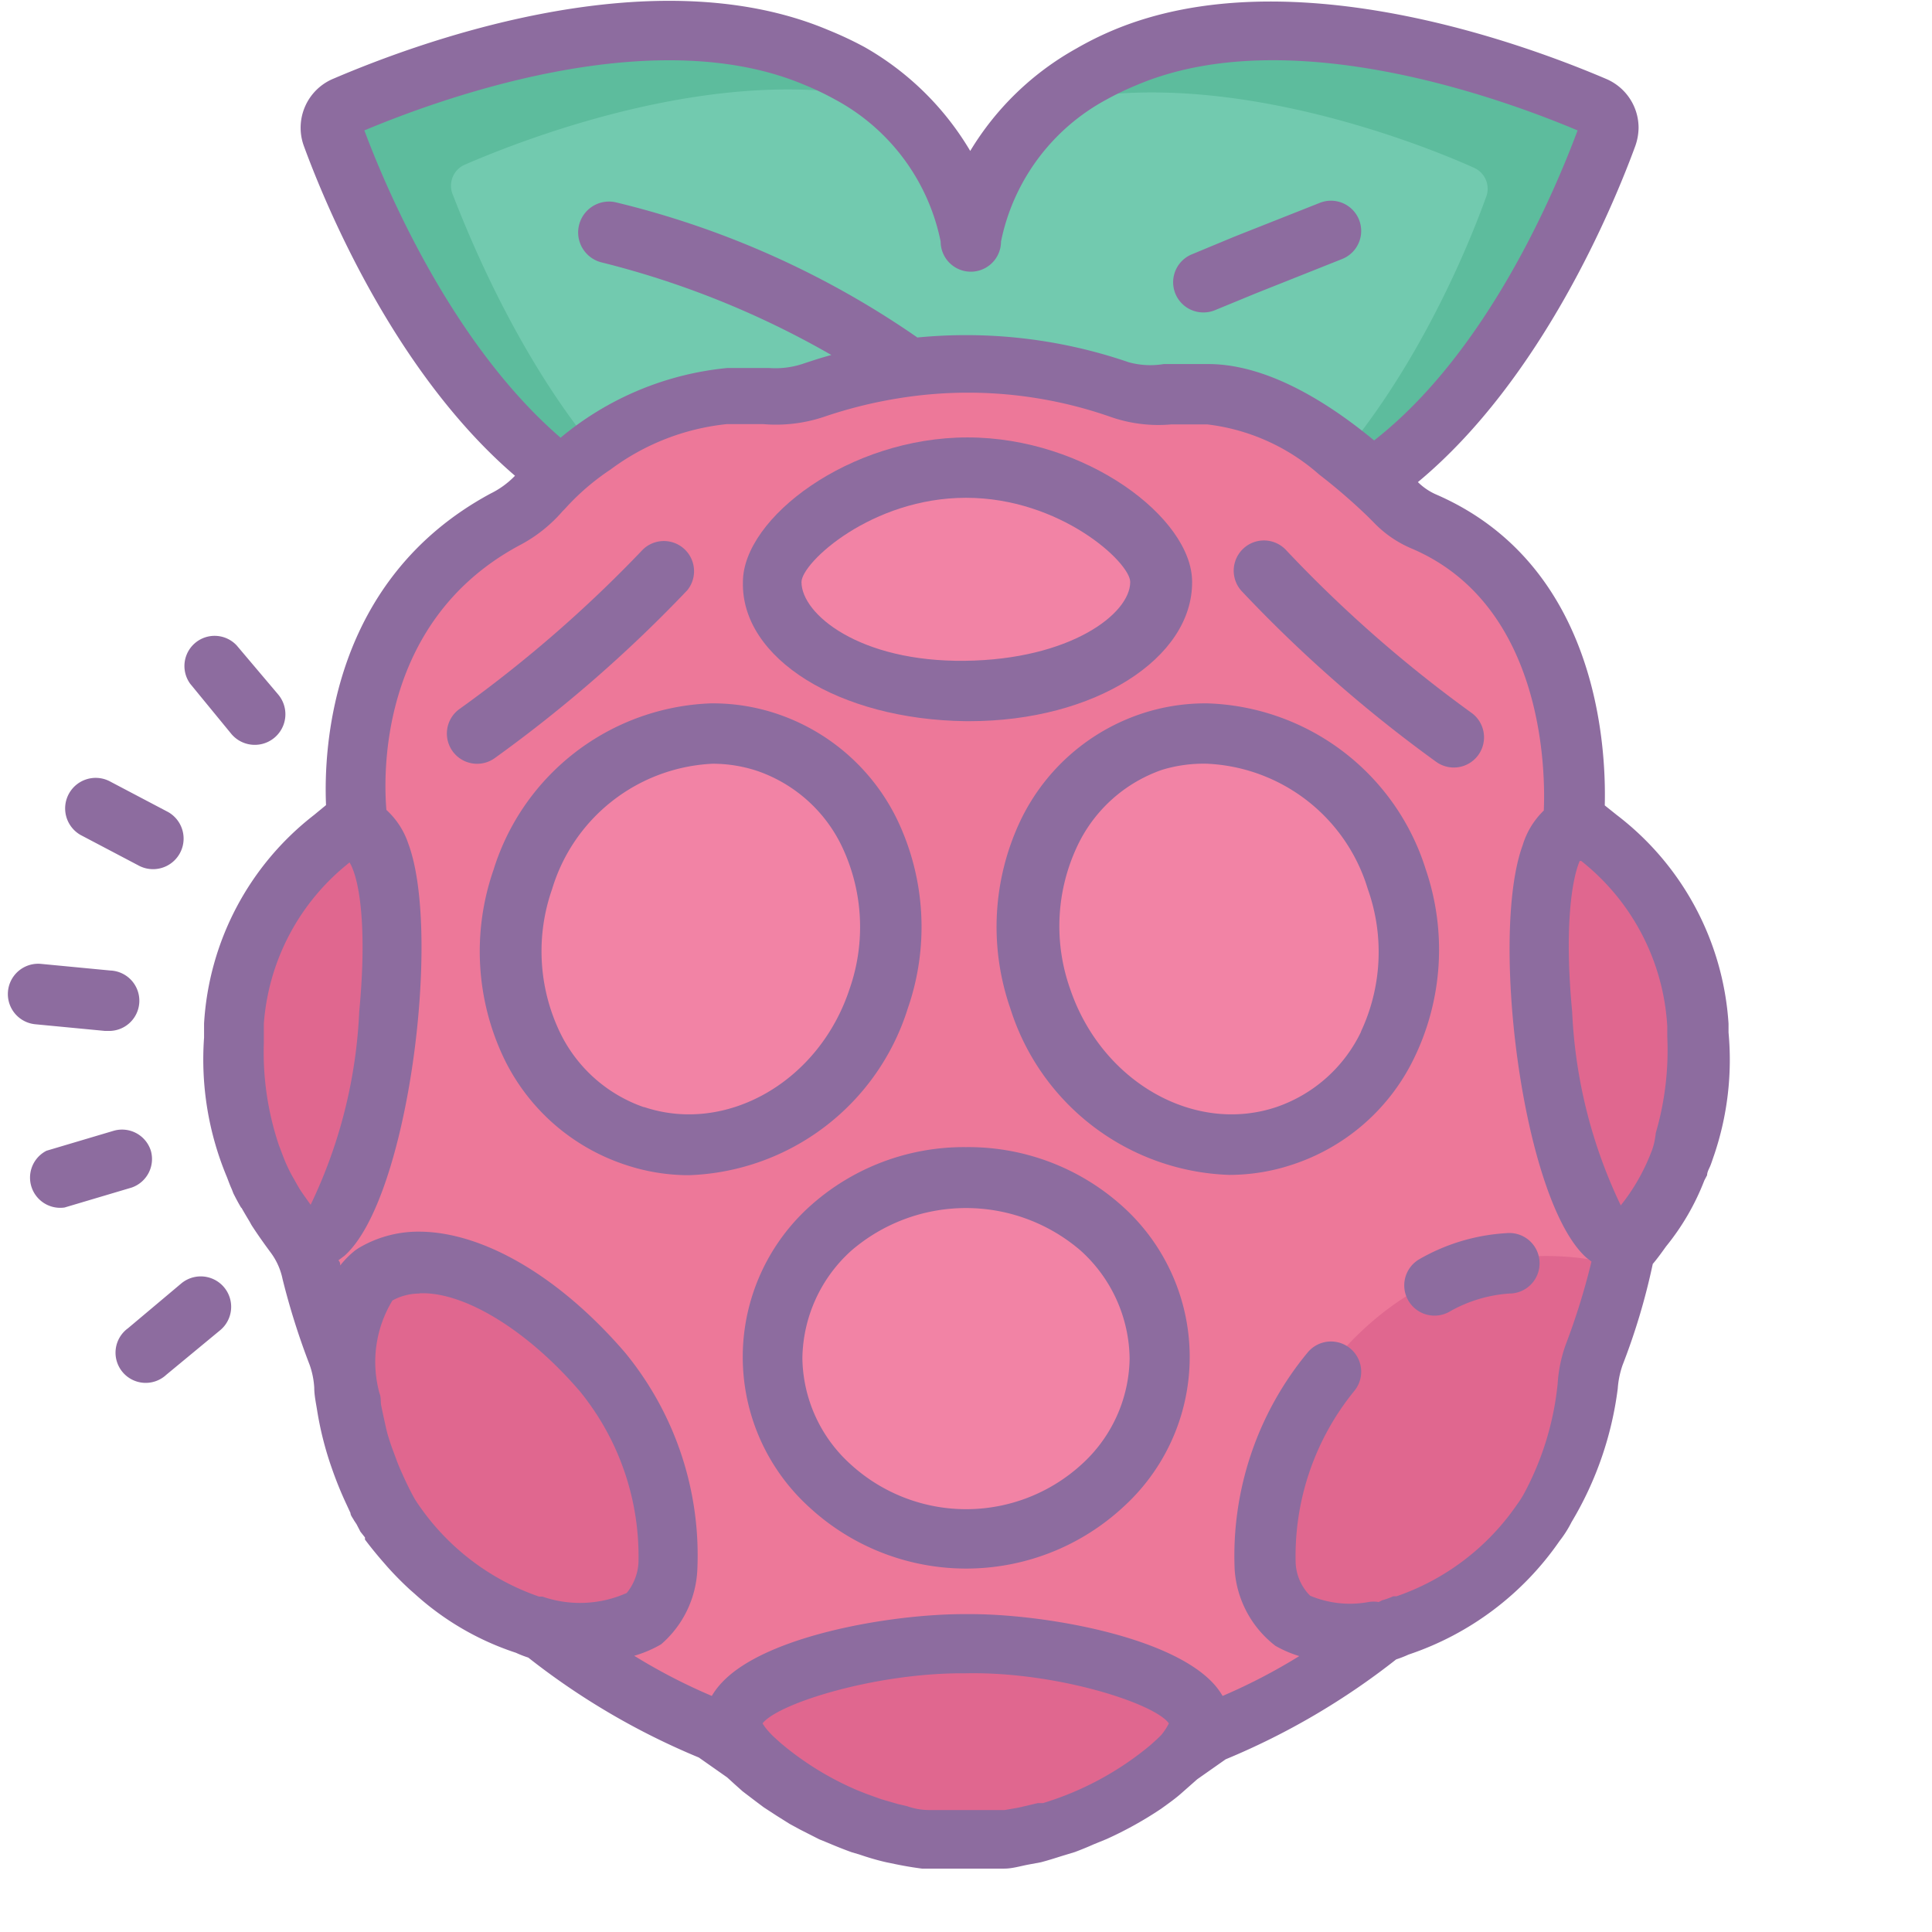 <?xml version="1.0"?>
<svg xmlns="http://www.w3.org/2000/svg" id="Layer_1" data-name="Layer 1" viewBox="0 0 64 64"><title>Icons8 RSL Colored Part 7</title><path d="M52.83,3.5c-2.26-1-10-4-15.6-1.6a9.8,9.8,0,0,0-1.07.54,7.92,7.92,0,0,0-4,5.41,7.92,7.92,0,0,0-4-5.41,9.8,9.8,0,0,0-1.07-.54c-5.6-2.38-13.35.62-15.6,1.6a.76.76,0,0,0-.41,1c.85,2.32,4,10,9.64,12.42a9.8,9.8,0,0,0,1.13.4c5.44,1.56,15.2,1.56,20.64,0a9.8,9.8,0,0,0,1.13-.4c5.6-2.38,8.79-10.11,9.64-12.42A.76.76,0,0,0,52.83,3.5Z" style="fill:#72caaf;"/><path d="M15,6.45a.76.76,0,0,1,.41-1c2.05-.89,8.64-3.44,14-2.11a9.31,9.31,0,0,0-1.35-1,9.8,9.8,0,0,0-1.07-.54c-5.6-2.38-13.35.62-15.6,1.6a.76.76,0,0,0-.41,1c.85,2.32,4,10,9.64,12.42a9.8,9.8,0,0,0,1.13.4l.4.1C18.15,14.18,15.76,8.41,15,6.45Z" style="fill:#5dbc9d;"/><path d="M52.83,3.5c-2.26-1-10-4-15.6-1.6a9.8,9.8,0,0,0-1.07.54,9.31,9.31,0,0,0-1.35,1c5.39-1.33,12,1.21,14,2.11a.76.76,0,0,1,.41,1c-.72,2-3.1,7.73-7.18,10.93l.4-.1a9.8,9.8,0,0,0,1.13-.4c5.6-2.38,8.79-10.11,9.64-12.42A.76.76,0,0,0,52.83,3.5Z" style="fill:#5dbc9d;"/><path d="M53,27.79a6.81,6.81,0,0,0-.87-.65s.71-7.49-5-9.89a3.1,3.1,0,0,1-1-.66c-1-1-3.71-3.49-6.18-3.53H39.7c-.35,0-.71,0-1.07,0a3.88,3.88,0,0,1-1.57-.2,15.47,15.47,0,0,0-10.11,0,3.89,3.89,0,0,1-1.55.2c-.34,0-.67,0-1,0h-.32c-2.45,0-5.33,2.2-6.11,3.19a3.93,3.93,0,0,1-1.23,1c-5.87,3.17-4.88,9.94-4.88,9.94a6.83,6.83,0,0,0-.89.67,8.45,8.45,0,0,0-3.19,6,9,9,0,0,0,.84,5.27v0c.07.15.16.3.24.45s.2.35.31.51.38.57.6.86a3.23,3.23,0,0,1,.56,1.24,24,24,0,0,0,.87,2.74,3.83,3.83,0,0,1,.2,1,10.5,10.5,0,0,0,1.21,4,4.1,4.1,0,0,0,.32.51,9,9,0,0,0,4.55,3.41A3.64,3.64,0,0,0,18,54a22.61,22.61,0,0,0,5.66,3.32l1.13.79a10.24,10.24,0,0,0,7.15,2.93h.13a10.24,10.24,0,0,0,7.15-2.93l1.13-.79A22.61,22.61,0,0,0,46,54a3.64,3.64,0,0,0,.52-.19,9,9,0,0,0,4.55-3.41,4.1,4.1,0,0,0,.32-.51,10.5,10.5,0,0,0,1.21-4,3.83,3.83,0,0,1,.2-1,20.68,20.68,0,0,0,1-3.5c.23-.26.42-.52.61-.78a7.18,7.18,0,0,0,1.18-2.08,9,9,0,0,0,.62-4.61A8.48,8.48,0,0,0,53,27.79Z" style="fill:#ed7899;"/><path d="M53.72,41.94c-2-.54-6.59-1.06-10.16,3.94s-1.66,10.32,3,7.66,5.62-4.05,6.21-6.26A50.64,50.64,0,0,0,53.72,41.94Z" style="fill:#e0678f;"/><path d="M12,42.56c4-3.14,13.68,6.31,9.49,11.19S8.46,45.31,12,42.56Z" style="fill:#e0678f;"/><path d="M24.58,57.25c0,6.25,15.23,3.56,15.23.25S24.58,53.75,24.58,57.25Z" style="fill:#e0678f;"/><path d="M13.34,33.56c0,5.53-2.9,7.84-2.9,7.84S8,39.42,8,34.24a7.08,7.08,0,0,1,4.28-6.74Z" style="fill:#e0678f;"/><path d="M50.93,33.56c0,5.53,2.9,7.84,2.9,7.84s2.44-2,2.44-7.16A7.08,7.08,0,0,0,52,27.5Z" style="fill:#e0678f;"/><path d="M25.64,44.74c0,9.11,12.75,8.11,12.75.53S25.64,36.42,25.64,44.74Z" style="fill:#f283a5;"/><path d="M25.66,19.19c0,3.86,12.64,4.94,12.64.36S25.66,14,25.66,19.19Z" style="fill:#f283a5;"/><ellipse cx="23.03" cy="31.11" rx="6.13" ry="7.27" style="fill:#f283a5;"/><ellipse cx="40.81" cy="31.23" rx="6.13" ry="7.27" style="fill:#f283a5;"/><path d="M39.86,10.35a1,1,0,0,0,.4-.08l1.36-.56,2.84-1.13a1,1,0,1,0-.74-1.86L40.89,7.84l-1.42.59a1,1,0,0,0,.4,1.92Z" style="fill:#8d6c9f;"/><path d="M56.55,38.93c0-.11.07-.22.11-.32s.08-.23.12-.34a9.83,9.83,0,0,0,.48-4.07c0-.1,0-.19,0-.29A9.46,9.46,0,0,0,53.56,27l-.4-.32c.05-2-.25-8-5.61-10.31a2,2,0,0,1-.58-.4c4.11-3.41,6.48-9.17,7.2-11.13a1.87,1.87,0,0,0,.11-.61,1.76,1.76,0,0,0-1.06-1.61c-2.34-1-10.43-4.14-16.39-1.6a10.79,10.79,0,0,0-1.18.59A9.5,9.5,0,0,0,32.14,5a9.55,9.55,0,0,0-3.5-3.44A11.92,11.92,0,0,0,27.45,1c-6-2.54-14,.58-16.39,1.6a1.76,1.76,0,0,0-1,2.22c.71,1.94,3,7.51,7,10.94a2.88,2.88,0,0,1-.81.59c-5.3,2.86-5.53,8.43-5.45,10.32L10.4,27a9.44,9.44,0,0,0-3.64,6.9c0,.16,0,.31,0,.47A10.09,10.09,0,0,0,7.52,39c.05.13.1.27.16.4l.05.13c.08.16.17.33.26.48H8c.09.16.18.31.27.46l.06.11c.2.31.42.62.65.93a2.21,2.21,0,0,1,.38.86,23.92,23.92,0,0,0,.9,2.85,2.75,2.75,0,0,1,.15.75v0c0,.26.06.52.1.78A11,11,0,0,0,11,48.66h0a12.22,12.22,0,0,0,.49,1.2l.12.26c0,.08.08.17.12.25l.08.12.13.25.15.19,0,.07c.18.24.36.46.54.67l.2.23c.25.28.5.53.75.76l.16.14a9.29,9.29,0,0,0,3.35,1.95,3.77,3.77,0,0,0,.41.16,23.91,23.91,0,0,0,5.65,3.31l.94.66,0,0,0,0,.23.21.28.25.42.32.28.21.43.28.43.27.35.19.63.32.27.11c.26.11.53.22.81.32l.24.07c.29.1.59.19.9.26l.29.06c.29.06.58.11.89.15l.44,0c.2,0,.39,0,.6,0h.65c.22,0,.43,0,.64,0l.4,0c.26,0,.52-.08.78-.13l.43-.08c.23-.06.45-.13.67-.2l.46-.14c.21-.08.41-.16.61-.25l.44-.18a12.42,12.42,0,0,0,1.8-1h0c.25-.18.49-.35.69-.53l.17-.15.34-.3,0,0,0,0,.94-.66a23.91,23.91,0,0,0,5.65-3.31,3.77,3.77,0,0,0,.41-.16,9.9,9.9,0,0,0,5-3.76,3.73,3.73,0,0,0,.4-.63A11.38,11.38,0,0,0,53.59,46a3,3,0,0,1,.16-.78,21.57,21.57,0,0,0,1-3.35c.17-.2.31-.4.44-.58l0,0a8.08,8.08,0,0,0,1.27-2.19Zm-1.86-.74a6.62,6.62,0,0,1-1,1.74,16.54,16.54,0,0,1-1.61-6.41c-.27-2.85,0-4.42.25-5h0l.05,0a7.53,7.53,0,0,1,2.85,5.47c0,.12,0,.23,0,.35a9.76,9.76,0,0,1-.38,3.19C54.82,37.8,54.77,38,54.69,38.19ZM12.07,4.32c2.39-1,9.53-3.66,14.6-1.5a9.51,9.51,0,0,1,1,.48A6.89,6.89,0,0,1,31.16,8a1,1,0,0,0,2,0A6.9,6.9,0,0,1,36.65,3.3a9.51,9.51,0,0,1,1-.48c5.07-2.16,12.21.49,14.61,1.5-.77,2.06-3,7.35-6.74,10.27-1.6-1.32-3.55-2.5-5.43-2.53H39.7c-.38,0-.76,0-1.15,0A2.71,2.71,0,0,1,37.39,12a16.6,16.6,0,0,0-7-.82,29.77,29.77,0,0,0-10-4.48,1,1,0,0,0-.43,2,29.63,29.63,0,0,1,7.58,3.06c-.3.08-.61.18-.91.28a2.88,2.88,0,0,1-1.16.15c-.36,0-.72,0-1,0h-.37a10.13,10.13,0,0,0-5.53,2.31C15,11.42,12.82,6.33,12.07,4.32ZM11.9,33.51a16.43,16.43,0,0,1-1.61,6.4l-.1-.14L10,39.5c-.09-.13-.17-.28-.26-.44a4.14,4.14,0,0,1-.22-.42c-.11-.23-.19-.47-.28-.7a9.66,9.66,0,0,1-.5-3.4c0-.21,0-.41,0-.63a7.5,7.5,0,0,1,2.84-5.34l0,0C11.9,29.1,12.17,30.67,11.9,33.51Zm2,9.33H14c1.47,0,3.51,1.27,5.21,3.25a8.65,8.65,0,0,1,1.94,5.68,1.74,1.74,0,0,1-.39,1,3.8,3.8,0,0,1-2.79.12l0,0-.11,0a8,8,0,0,1-4-3.05,2.87,2.87,0,0,1-.18-.29c-.15-.28-.28-.56-.4-.83s-.17-.43-.25-.64-.12-.34-.17-.5-.09-.36-.13-.54-.07-.32-.1-.47,0-.28-.06-.42A3.92,3.92,0,0,1,13,43.08,1.87,1.87,0,0,1,13.91,42.85ZM38.48,57.46c-.1.11-.23.22-.36.34a10.14,10.14,0,0,1-3.57,1.93l-.17,0-.64.15-.46.08-.43,0-.55,0h-.57q-.33,0-.65,0l-.3,0q-.37,0-.74-.13l-.3-.07-.55-.16-.5-.18-.3-.12a10,10,0,0,1-2.53-1.56c-.12-.11-.25-.22-.35-.33h0a1.94,1.94,0,0,1-.25-.32c.51-.66,3.7-1.66,6.6-1.66H32c3-.06,6.26,1,6.72,1.66A2,2,0,0,1,38.48,57.46Zm13.38-12.9a4.68,4.68,0,0,0-.26,1.27,9.73,9.73,0,0,1-1.1,3.62,3,3,0,0,1-.24.38,8,8,0,0,1-4,3.05l-.11,0a2.34,2.34,0,0,1-.36.13l-.12.06a1,1,0,0,0-.34,0,3.4,3.4,0,0,1-1.93-.21,1.64,1.64,0,0,1-.48-1.1,8.65,8.65,0,0,1,1.94-5.68,1,1,0,0,0-1.54-1.28A10.56,10.56,0,0,0,40.9,52a3.48,3.48,0,0,0,1.35,2.52,3.85,3.85,0,0,0,.79.34,19,19,0,0,1-2.54,1.32,2.36,2.36,0,0,0-.35-.46c-1.5-1.55-5.63-2.25-8-2.25h-.22c-2.4,0-6.53.7-8,2.25a2.39,2.39,0,0,0-.35.46,19.06,19.06,0,0,1-2.57-1.33,4,4,0,0,0,.89-.38A3.47,3.47,0,0,0,23.1,52a10.57,10.57,0,0,0-2.4-7.2c-2.17-2.52-4.71-4-6.83-4a3.86,3.86,0,0,0-2,.55l-.09.06a3,3,0,0,0-.51.51v0c0-.06,0-.11-.06-.17l.2-.15c2.12-1.88,3.22-10.67,2.12-13.64a2.65,2.65,0,0,0-.73-1.13c-.08-.94-.35-6.19,4.38-8.75a4.87,4.87,0,0,0,1.46-1.15l.07-.07a7.94,7.94,0,0,1,1.52-1.31,7.77,7.77,0,0,1,3.84-1.5h.14c.3,0,.7,0,1.08,0a5,5,0,0,0,2-.24,15,15,0,0,1,2.5-.62,14.31,14.31,0,0,1,7,.62,4.79,4.79,0,0,0,2,.25c.33,0,.66,0,1,0H40a6.8,6.8,0,0,1,3.7,1.66,19.13,19.13,0,0,1,1.61,1.39l.19.19a3.76,3.76,0,0,0,1.26.87c4.47,1.9,4.43,7.59,4.38,8.68A2.68,2.68,0,0,0,50.44,28c-1.1,3,0,11.79,2.12,13.67l.16.12A22.74,22.74,0,0,1,51.86,44.56Z" style="fill:#8d6c9f;"/><path d="M32,23.89h.11c4.15,0,7.4-2.08,7.38-4.62,0-2.11-3.52-4.78-7.44-4.78s-7.43,2.67-7.44,4.78C24.54,21.81,27.79,23.84,32,23.89Zm0-7.4c3.12,0,5.44,2.14,5.44,2.79,0,1.06-2,2.57-5.48,2.61s-5.41-1.54-5.41-2.61C26.56,18.63,28.88,16.49,32,16.49Z" style="fill:#8d6c9f;"/><path d="M30.07,33.41a8.23,8.23,0,0,0-.35-6.26,6.85,6.85,0,0,0-4-3.51,6.68,6.68,0,0,0-2.18-.34,7.84,7.84,0,0,0-7.19,5.51,8.23,8.23,0,0,0,.35,6.26,6.84,6.84,0,0,0,4,3.51,6.64,6.64,0,0,0,2.12.35A7.88,7.88,0,0,0,30.07,33.41Zm-8.73,3.27a4.85,4.85,0,0,1-2.8-2.5,6.22,6.22,0,0,1-.25-4.73A5.84,5.84,0,0,1,23.6,25.3h0a4.67,4.67,0,0,1,1.49.24,4.86,4.86,0,0,1,2.8,2.5,6.22,6.22,0,0,1,.25,4.73C27.13,35.83,24.06,37.59,21.33,36.67Z" style="fill:#8d6c9f;"/><path d="M47.23,28.8A7.84,7.84,0,0,0,40,23.3h0a6.72,6.72,0,0,0-2.18.34,6.84,6.84,0,0,0-4,3.51,8.23,8.23,0,0,0-.35,6.26,7.88,7.88,0,0,0,7.25,5.51,6.64,6.64,0,0,0,2.12-.35,6.84,6.84,0,0,0,4-3.51A8.23,8.23,0,0,0,47.23,28.8Zm-2.14,5.37a4.85,4.85,0,0,1-2.8,2.5c-2.73.92-5.8-.84-6.84-3.91A6.22,6.22,0,0,1,35.7,28a4.86,4.86,0,0,1,2.8-2.5A4.71,4.71,0,0,1,40,25.3h0a5.84,5.84,0,0,1,5.31,4.15A6.22,6.22,0,0,1,45.08,34.18Z" style="fill:#8d6c9f;"/><path d="M32,38a7.62,7.62,0,0,0-5.14,1.93,6.72,6.72,0,0,0-.05,10,7.66,7.66,0,0,0,10.39,0,6.71,6.71,0,0,0-.05-10A7.62,7.62,0,0,0,32,38Zm3.84,10.5a5.67,5.67,0,0,1-7.67,0A4.82,4.82,0,0,1,26.58,45a4.88,4.88,0,0,1,1.62-3.57,5.82,5.82,0,0,1,7.6,0A4.89,4.89,0,0,1,37.42,45,4.82,4.82,0,0,1,35.84,48.5Z" style="fill:#8d6c9f;"/><path d="M47.58,25.24a1,1,0,1,0,1.16-1.63,43.1,43.1,0,0,1-6.13-5.38,1,1,0,0,0-1.48,1.35A45.39,45.39,0,0,0,47.58,25.24Z" style="fill:#8d6c9f;"/><path d="M22.77,19.55A1,1,0,0,0,21.3,18.2a42.9,42.9,0,0,1-6.07,5.28,1,1,0,0,0,1.15,1.64A45.24,45.24,0,0,0,22.77,19.55Z" style="fill:#8d6c9f;"/><path d="M49.9,40.85a6.53,6.53,0,0,0-2.86.85A1,1,0,0,0,48,43.46a4.63,4.63,0,0,1,2-.61,1,1,0,0,0,1-1A1,1,0,0,0,49.9,40.85Z" style="fill:#8d6c9f;"/><path d="M2.67,27.66l1.9,1a1,1,0,0,0,1-1.76l-1.9-1a1,1,0,0,0-1,1.76Z" style="fill:#8d6c9f;"/><path d="M5,38.13a1,1,0,0,0-1.24-.67l-2.22.66A1,1,0,0,0,2.14,40l2.22-.66A1,1,0,0,0,5,38.13Z" style="fill:#8d6c9f;"/><path d="M6,42.52,4.24,44a1,1,0,1,0,1.27,1.54L7.3,44.06A1,1,0,0,0,6,42.52Z" style="fill:#8d6c9f;"/><path d="M7.67,24.32A1,1,0,0,0,9.21,23L7.84,21.38a1,1,0,0,0-1.54,1.27Z" style="fill:#8d6c9f;"/><path d="M3.47,34.15h.1a1,1,0,0,0,.09-2l-2.3-.22a1,1,0,1,0-.19,2Z" style="fill:#8d6c9f;"/></svg>
